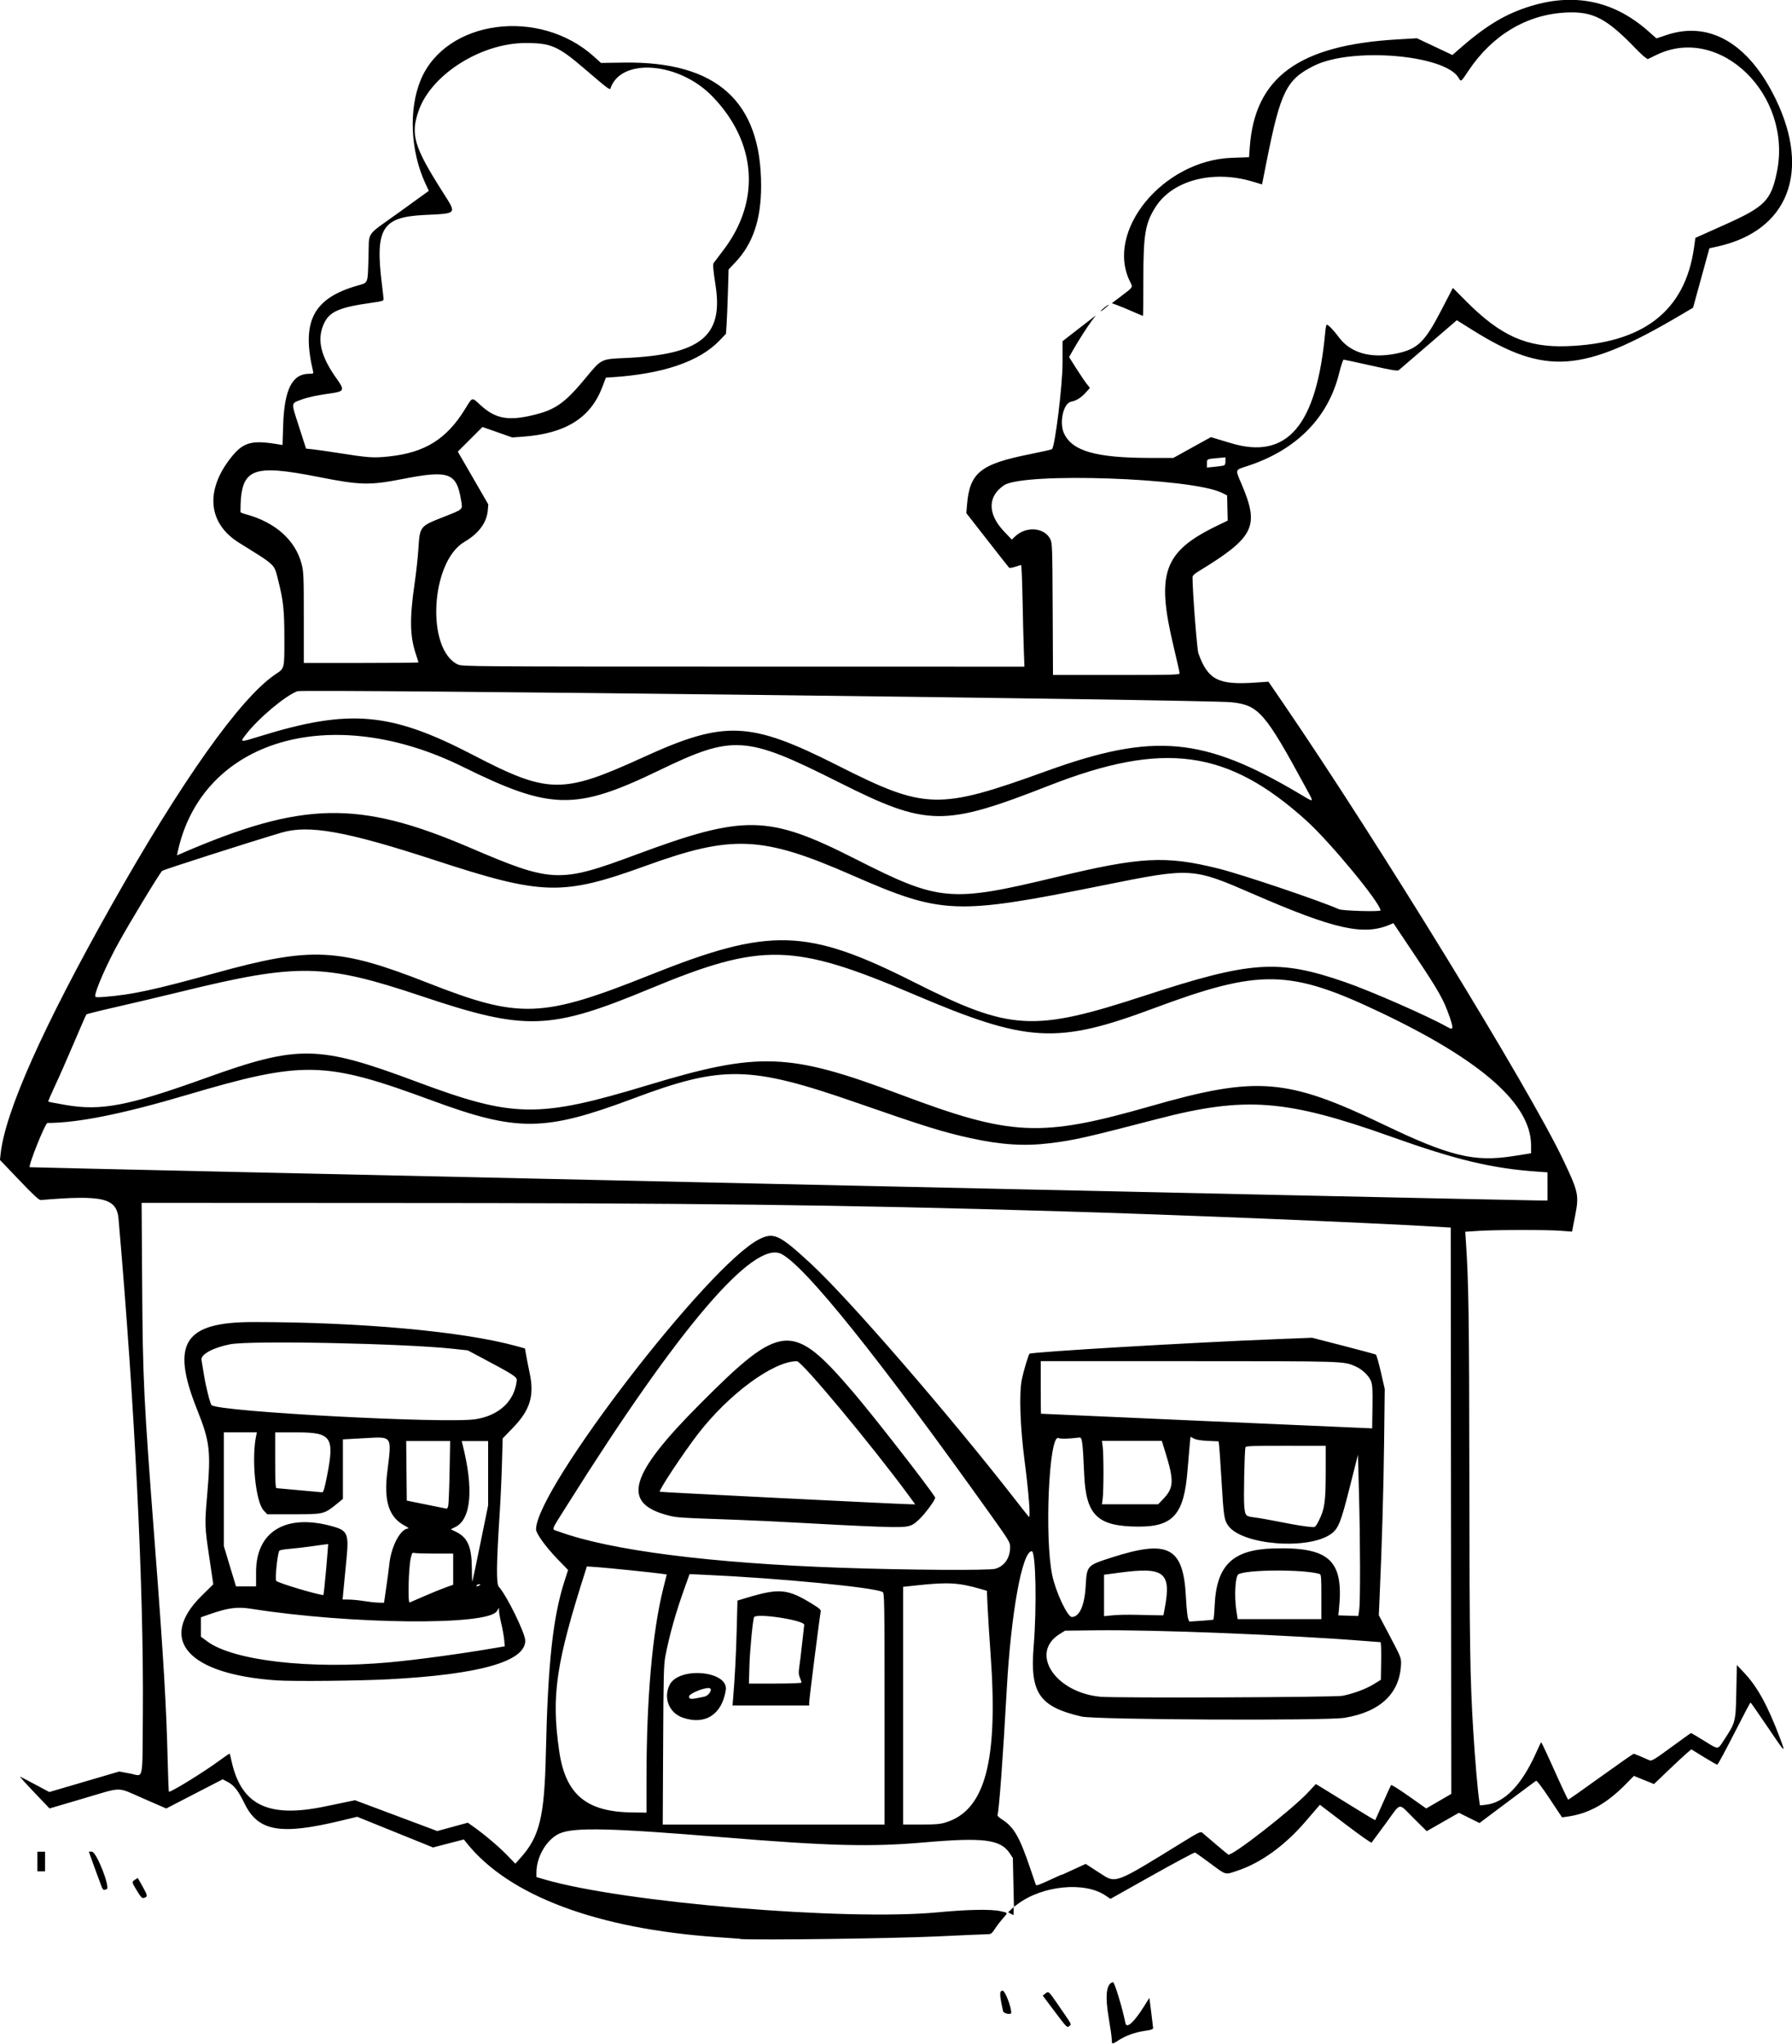<?xml version="1.0"?>
<svg xmlns="http://www.w3.org/2000/svg" height="1871" width="1641" viewBox="0 0 1641 1871">
  <path d="M1018.6 1870.2c-.319-.319-.58-2.132-.58-4.03s-1.172-10.26-2.606-18.583c-3.634-21.102-2.368-32.21 3.81-33.427 1.343-.264 8.65 23.808 11.398 37.55 1.072 5.363 7.943-.918 17.213-15.736l4.68-7.48 1.668 12.98c.918 7.14 1.707 13.698 1.753 14.574.066 1.245-1.657 1.84-7.854 2.717-8.889 1.257-17.877 4.573-24.485 9.033-2.43 1.64-4.678 2.72-4.997 2.402zm-52.562-28.903l-11.141-14.824 2.173-1.76c3.19-2.583 2.977-2.767 12.061 10.428 13.257 19.254 12.203 17.22 9.97 19.241-1.862 1.685-2.267 1.28-13.063-13.085zm-47.478-.593c-3.392-15.284-3.471-18.75-.431-18.75 2.242 0 7.892 14.492 7.892 20.243 0 2.086-6.976.69-7.461-1.493zm-241.06-66.3c-2.75-.2-11.975-.847-20.5-1.44-110.25-7.66-190.86-37.856-229.46-85.953l-2.793-3.48-14.093 3.666-14.093 3.665-34.73-14.04-34.732-14.042-14.797 3.567c-55.606 13.402-75.86 9.842-88.28-15.52-5.897-12.037-9.61-16.814-15.49-19.923l-4.565-2.413-9.73 5.005c-5.352 2.752-16.993 8.76-25.868 13.348l-16.137 8.345-20.89-9.1c-25.088-10.927-18.118-10.925-55.132-.015l-30.818 9.083-7.495-7.833c-14.344-14.99-20.384-21.615-19.353-21.226.57.215 6.794 3.46 13.83 7.211l12.792 6.82 32.017-9.398 32.017-9.398 10.013 1.886c12.575 2.368 11.103 9.343 11.606-55 .891-114.18-7.313-281.02-22.255-452.56-1.667-19.137-14.083-22.165-71.158-17.35-1.535.3-6.9-4.7-19.777-18.2l-17.671-18.5.597-5.5c4.192-38.6 38.735-116.03 101.23-227 64.51-114.55 118.49-190.58 150.49-212 8.443-5.65 8.16-4.487 8.136-33.5-.02-25.018-.994-34.204-5.496-51.835-4.115-16.117-1.296-13.377-36.09-35.076-28.345-17.676-31.182-47.736-7.348-77.838 11.323-14.301 18.91-16.38 44.137-12.093l3.113.528.565-17.843c1.05-33.04 8.24-47.35 23.79-47.35 3.803 0 4.11-.191 3.62-2.25-10.83-45.417.042-66.699 39.98-78.273 10.876-3.151 9.91-.837 10.764-25.784.864-25.255-3.664-18.59 28.318-41.685l26.914-19.435-3.298-7.137c-13.54-29.29-15.22-67.626-4.14-94.328 22.9-55.182 108.68-66.68 158.84-21.29l6.261 5.665 21.08-.3c84.88-1.212 125.59 35.362 125.57 112.82-.009 30.71-7.45 52.846-23.478 69.837l-6.304 6.684-.627 20.989c-.345 11.544-.89 24.785-1.21 29.424l-.583 8.434-5.645 5.936c-18.62 19.579-52.352 31.028-99.972 33.932l-4.327.264-3.219 8.5c-10.754 28.397-33.618 42.702-72.82 45.559l-9.693.706-13.634-4.79-13.634-4.79-11.306 11.273-11.306 11.274 13.953 24.134 13.953 24.134-.459 5.563c-.916 11.103-8.402 21.182-21.35 28.744-31.18 18.21-35.368 98.876-5.832 112.33 3.836 1.747 14.55 1.822 261.3 1.843l257.31.04-.55-14.75c-.304-8.112-.829-29.038-1.165-46.5-.336-17.462-.93-31.75-1.318-31.75-.389 0-2.848.73-5.464 1.621-2.685.915-5.122 1.242-5.595.75-.47-.48-9.45-11.89-19.98-25.37l-19.133-24.5.586-7.19c2.438-29.89 12.111-37.7 58.014-46.84 10.45-2.082 19.38-4.115 19.842-4.518 2.76-2.41 9.66-58.53 9.66-78.56v-20.213l6.25-4.89c3.438-2.69 10.3-8.01 15.25-11.821l9-6.93-3.763 4.984c-4.143 5.488-12.684 18.873-17.59 27.568l-3.15 5.583 6.559 10.345c3.607 5.69 7.903 12.042 9.545 14.115l2.986 3.77-3.64 4.03c-4.496 4.976-8.815 7.695-13.65 8.59-7.03 1.304-11.008 19.192-6.446 28.99 7.596 16.312 29.353 22.457 79.598 22.482l20.45.01 17.238-9.534 17.238-9.533 18.38 5.533c51.508 15.507 78.378-16.016 86.275-101.22.37-3.987.964-7.247 1.32-7.245 1.526.012 6.358 4.981 11.076 11.39 10.72 14.561 29.364 19.868 52.8 15.027 19.279-3.982 25.883-10.296 40.784-38.993l10.942-21.07 12.024 12.097c31.51 31.704 55.455 42.463 91.84 41.265 70.248-2.313 108.76-32.01 116.95-90.18l1.261-8.962 27.485-12.31c36.08-16.159 41.771-21.93 47.11-47.768 14.585-70.608-51.975-135.56-110.11-107.45l-8.191 3.961-2.663-1.925c-1.465-1.058-4.688-4.037-7.163-6.618-27.722-28.914-40.03-35.377-65-34.135-35.852 1.783-67.353 20.548-89.144 53.102-7.235 10.808-6.854 10.531-9.153 6.639-12.457-21.088-97.553-28.25-132.2-11.127-25.39 12.547-30.867 23.527-43.54 87.287l-4.254 21.403-9.103-2.707c-36.156-10.748-73.054-.934-88.51 23.538-9.431 14.933-11.076 24.843-11.086 66.78 0 18.012-.155 32.75-.335 32.75-.18 0-4.568-1.856-9.75-4.125-5.183-2.27-11.53-4.885-14.106-5.812l-4.685-1.687 8.505-6.42c11.14-8.41 10.883-8.017 8.413-12.858-23.656-46.369 29.682-111.56 93.104-113.8l15.654-.553.653-9.12c4.578-63.934 44.77-93.368 134.72-98.655l18.355-1.08 16.251 7.664 16.251 7.664 5.527-4.857c23.964-21.06 41.078-31.647 62.795-38.846 41.645-13.805 78.75-6.557 110.74 21.634l7.783 6.857 9.275-3.107c39.398-13.2 75.246 7.83 99.9 58.605 32.44 66.81 11.254 120.62-53.125 134.94l-7.57 1.683-7.485 27.19-7.483 27.188-11.445 6.757c-89.736 52.977-123.85 55.408-190.67 13.592l-14.225-8.901-25.775 22.194c-14.176 12.206-26.45 22.752-27.275 23.435-1.218 1.007-6.021.227-25.5-4.143-13.2-2.961-24.48-5.395-25.064-5.409-.585-.014-2.484 5.701-4.219 12.7-10.11 40.771-39.373 70.226-84.218 84.767-11.229 3.641-10.926 2.692-5.166 16.17 16.76 39.22 12.043 48.79-39.584 80.304-3.755 2.292-5.244 3.821-5.229 5.37.14 14.53 4.135 65.972 5.396 69.493 8.645 24.14 18.196 29.1 51.624 26.813l12.54-.858 14.609 21.358c85.443 124.92 224.13 350.95 254.84 415.36 14.482 30.368 15.075 33.081 11.37 52.078l-2.832 14.527-10.534-.802c-13.075-.996-59.448-.916-75.405.131l-11.87.779.65 9.643c2.482 36.746 2.945 68.901 3.117 216.64.177 152.45.632 182.19 3.514 229.5 1.617 26.56 4.108 55.706 5.587 65.375l.592 3.875 5.641-.64c16.99-1.925 32.508-18.004 45.746-47.397 2.321-5.154 4.412-9.563 4.648-9.798s5.766 11.5 12.29 26.08c6.526 14.578 12.16 26.506 12.523 26.506.362 0 13.79-9.45 29.839-21s29.598-21 30.109-21c.51 0 3.529 1.165 6.707 2.588s6.754 2.974 7.947 3.445c1.824.72 4.973-1.204 19.793-12.088 9.693-7.12 17.83-12.944 18.08-12.944s5.57 3.15 11.82 7c13.854 8.532 12.342 8.593 18.462-.75 10.533-16.08 10.606-16.37 11.176-44.098l.5-24.35 6.065 6.35c12.595 13.184 22.056 30.328 33.528 60.756 5.4 14.323 5.1 14.045-11.717-10.833-8.182-12.104-15.101-22.015-15.376-22.025s-7.025 12.792-15 28.45-14.911 28.474-15.413 28.483c-.502.01-6.061-3.15-12.353-7.02l-11.44-7.035-4.147 3.517c-2.281 1.935-9.973 9.085-17.094 15.888l-12.948 12.371-9.191-3.74-9.192-3.74-6.861 7.003c-18.142 18.515-34.512 27.64-54.409 30.325l-4.548.614-11.334-17.06c-6.96-10.479-11.766-16.8-12.452-16.386-.615.372-12.517 9.22-26.45 19.662l-25.332 18.987-9.428-4.683-9.428-4.684-14.74 8.41-14.74 8.41-12.014-11.912c-14.508-14.384-10.962-15.056-25.512 4.839-6.738 9.212-12.576 17.116-12.975 17.563-.4.447-11.208-7.165-24.02-16.915l-23.294-17.73-2.593 3.011-10.747 12.49c-18.768 21.816-40.675 37.637-61.992 44.77-11.897 3.98-10.067 4.459-24.905-6.522-7.121-5.27-13.444-9.792-14.05-10.05-.606-.258-18.294 9.182-39.306 20.976l-38.204 21.445-4.75-3.197c-19.033-12.808-57.476-9.026-80.138 7.883l-3.5 2.612-.5-22.37-.5-22.37-2.758-4.165c-8.52-12.864-23.971-14.814-79.241-10.004-48.068 4.183-87.135 3.177-182.5-4.7-104.04-8.594-137.37-9.368-150.68-3.497-11.64 5.3-21.08 21.1-21.08 35.7v4.144l7.25 2.128c72.238 21.206 276.08 38.221 360.75 30.112 26.648-2.552 48.214-2.956 56.75-1.062 7.41 1.644 7.258 1.161 2.175 6.936-2.241 2.546-5.467 6.778-7.168 9.403-2.736 4.223-3.508 4.777-6.675 4.795-1.97.012-23.157.934-47.082 2.05-39.906 1.862-163.83 3.479-179.5 2.343zm294.77-58.447l21.946-10.033 12.642 8.192c15.414 9.987 12.672 11.016 78.048-29.275 12.427-7.659 14.625-8.695 16-7.546.877.733 6.32 5.381 12.094 10.33 5.775 4.949 11.072 9.338 11.772 9.754 3.162 1.881 58.163-40.963 73.051-56.905l7.143-7.649 6.267 3.766c3.447 2.071 15.627 9.586 27.067 16.699 11.44 7.113 20.922 12.768 21.072 12.567.15-.202 3.333-7.342 7.075-15.866 3.742-8.525 7.107-15.837 7.477-16.25.371-.411 7.747 4.242 16.392 10.34l15.718 11.089 11.485-6.67 11.485-6.668-.252-259.17-.251-259.17-12-.702c-71.23-4.163-239.55-11.05-349-14.279-199.06-5.873-332.61-7.49-619.86-7.507l-217.95-.1.495 74.75c.583 88.081 1.339 103.5 11.73 239.25 7.734 101.05 10.485 147.45 11.634 196.25.372 15.812.903 28.75 1.18 28.75 2.683 0 32.934-18.714 46.464-28.743 4.833-3.583 8.942-6.344 9.132-6.136.189.209.843 2.747 1.454 5.64 8.697 41.222 33.362 53.554 85.477 42.738l27.85-5.78 37.65 14.103 37.649 14.103 14-3.815 14-3.814 5 3.53c10.107 7.136 23.202 18.194 30.756 25.971l7.755 7.985 4.606-5.123c17.722-19.712 22.068-37.608 23.363-96.21 1.813-82.061 6.436-124.49 17.185-157.69l3.154-9.74-9.463-9.76c-11.3-11.8-19.87-23.6-19.87-27.5 0-36.87 158.13-242.28 204.38-265.49 13.243-6.646 18.457-4.198 46.885 22.01 35.134 32.393 127.74 139.33 189.68 219.04 5.13 6.6 9.77 12.45 10.313 13 1.742 1.765-.024-21.575-3.858-51-4.086-31.352-5.14-61.543-2.6-74.5 1.327-6.765 5.722-21.621 7.017-23.716 1.001-1.62 149.13-10.366 227.26-13.418l31.582-1.234 28.675 7.38c15.77 4.06 29.152 7.675 29.736 8.036.583.36 2.645 7.585 4.581 16.054l3.521 15.399-.576 49c-.505 43.003-2.002 94.245-4.178 143.02l-.67 15.02 10.279 19.473c9.873 18.705 10.27 19.699 10.07 25.22-.965 26.749-18.846 43.792-51.644 49.224-16.99 2.814-228.28 1.807-240.96-1.148-38.738-9.028-47.288-21.531-43.811-64.061 2.965-36.267 1.96-87.247-1.72-87.247-8.831 0-19.074 56.675-22.953 127-3.37 61.073-6.994 110.2-8.453 114.56-.195.583 1.619 2.31 4.031 3.836 10.965 6.937 16.167 15.944 26.046 45.103 2.423 7.15 4.606 13.562 4.851 14.25.656 1.839.069 2.056 23.778-8.784zm-718.77-178c-81.649-5.594-109.69-37.292-68.677-77.62l10.494-10.317-3.678-24.763c-4.163-28.024-4.243-30.194-2.048-55.453 3.654-42.048 2.73-50.052-9.245-80.085-24.147-60.557-11.75-79.731 51.541-79.722 98.656.015 192.56 8.598 241.23 22.048l7.615 2.105 1.074 6.171c.59 3.395 2.069 10.89 3.286 16.655 4.335 20.55.295 33.614-15.417 49.85l-9.355 9.667-.663 23.5c-.365 12.925-1.322 33.625-2.127 46-2.935 45.123-3.151 63.704-.77 66.267 7.143 7.684 24.242 42.498 24.242 49.355 0 19.094-41.946 30.947-125 35.323-27.36 1.441-87.591 2.04-102.5 1.018zm102.86-16.513c25.733-2.339 68.233-8.143 99.523-13.591l6.383-1.111-.58-6.125c-.319-3.368-1.5-9.949-2.626-14.624-1.125-4.675-2.057-9.85-2.07-11.5l-.023-3-2.044 3.19c-8.514 13.293-134.04 12.028-224.84-2.265-13.033-2.052-21.17-.954-38.828 5.237l-7.25 2.541V1497.997l5.962 4.389c23.847 17.555 94.237 25.617 166.4 19.058zm-2.56-69.201c1.167-8.113 2.398-17.45 2.737-20.75 1.667-16.232 10.212-32.356 17.248-32.547.943-.026-.37-1.132-2.918-2.46-14.659-7.635-19.532-22.394-16.225-49.147 4.174-33.762 4.995-32.51-20.393-31.096L314 1317.37v54.512l-5.687 4.633c-11.52 9.3-11.89 9.4-39.41 9.4h-24.165l-3.26-3.455c-7.455-7.905-11.402-47.63-6.837-68.795l.594-2.75H205v104.194l4.555 15.153c2.506 8.334 5.016 16.616 5.578 18.403l1.022 3.25H234.5v-13.25c0-36.597 26.58-53.108 68-42.237 16.14 4.236 17.173 6.509 14.627 32.204-1.133 11.43-2.358 24.046-2.723 28.033l-.663 7.25 5.88.075c3.233.04 9.479.662 13.878 1.38 4.4.718 10.291 1.359 13.09 1.425l5.09.12 2.12-14.75zm35.2 8.4c6.876-2.98 15.539-6.499 19.25-7.818l6.75-2.398v-28.518l-16.75-.014c-9.212-.01-17.692-.267-18.846-.576-1.863-.5-2.238.086-3.36 5.263-1.953 9.013-2.686 40.801-.924 40.06.76-.319 7.005-3.019 13.88-6zm-90.38-23.9c1.11-12.788 1.957-23.354 1.883-23.481-.074-.127-6.132.649-13.462 1.725-7.33 1.075-17.289 2.255-22.132 2.62-5.215.394-8.987 1.14-9.252 1.831-1.911 4.98-3.989 26.734-2.633 27.574 4.005 2.484 34.606 11.657 43.026 12.9.304.044 1.46-10.382 2.57-23.169zm140.38 14.2c1.293-.835 1.267-.972-.19-.985-.93-.01-1.97.435-2.31.985-.782 1.266.542 1.266 2.5 0zm.994-38.796l7.007-34.296v-58.908h-24.216l.702 2.75c10.385 40.667 8.053 68.552-6.337 75.786l-4.351 2.187 4.598 2.227c10.89 5.271 14.563 13.649 14.683 33.482.044 7.187.266 12.618.494 12.068s3.567-16.433 7.42-35.296zm-29.53-34c.383-1.513.936-15.462 1.229-31l.532-28.25H371.97l.266 27.25.266 27.25 18 3.664c9.9 2.015 18.285 3.703 18.633 3.75.349.047.947-1.152 1.33-2.664zm-110.96-27.5c6.99-35.5 4.02-39.7-27.97-39.7h-19.53v25.5c0 19.69.285 25.518 1.25 25.58.688.044 10.025.885 20.75 1.87s20.175 1.846 21 1.913c1.156.094 2.19-3.378 4.5-15.12zm136.29-51.778c21.518-3.492 35.48-16.713 37.408-35.426.335-3.245-2.36-4.982-32.764-21.116l-12.069-6.405-13.43-1.458c-45.382-4.929-185.26-7.772-204.09-4.149-15.622 3.006-27.179 9.297-26.323 14.328.258 1.518 1.195 7.26 2.081 12.76 1.87 11.597 5.763 27.26 7.113 28.61 6.026 6.026 215.58 17.154 242.08 12.855zm374.21 265.1c0-100.35-.094-106.02-1.77-106.91-7.942-4.25-94.017-12.603-161.75-15.695l-15.02-.686-4.622 12.88c-7.988 22.253-13.633 42.242-17.475 61.878-1.56 7.974-1.801 17.291-2.11 81.75l-.35 72.75h203.1v-105.96zm-184.78 8.074c-12.41-4.287-17.917-17.832-12.12-29.808 8.366-17.28 54.366-13.099 51.522 4.685-3.58 22.389-18.949 32.188-39.403 25.123zm19.534-19.144c4.99-1.075 8.576-7.965 4.145-7.965-5.544 0-17.895 5.312-17.895 7.696 0 2.856 1.6 2.887 13.75.27zm26.684.285c1.576-19.01 2.583-38.618 3.21-62.517l.677-25.767 8.09-2.43c30.616-9.191 37.93-8.465 61.34 6.096 6.06 3.77 7.17 4.868 6.758 6.689-.852 3.767-10.509 79.911-10.509 82.865v2.813H670.8l.643-7.75zm62.57-13.2c0-.483-.683-2.513-1.518-4.51-1.21-2.897-1.322-4.895-.552-9.872.53-3.432 1.662-12.765 2.515-20.74.853-7.975 1.746-15.95 1.985-17.722.552-4.087-42.29-10.844-45.804-7.225-1.12 1.153-3.956 30.166-4.37 44.696l-.461 16.25h24.103c13.25 0 24.1-.4 24.1-.9zm132.14 127.91c36.06-11.1 48.08-56.3 40.96-154-1.102-15.125-2.317-34.35-2.7-42.722l-.696-15.222-5.579-1.622c-20.149-5.858-30.043-6.43-58.377-3.377l-12.75 1.374v217.56h16.395c13.471 0 17.528-.35 22.75-1.964zm-274.13-40.2c.024-73.32 5.4-134.2 15.36-173.95l3.182-12.7-3.526-.553c-6.27-.982-51.252-5.602-60.566-6.221l-9.04-.6-1.083 3.387c-27.33 85.515-31.595 114.53-24.303 165.39 5.709 39.809 24.73 55.875 66.716 56.35l13.25.2.01-31.25zm637.39-75.635c10.077-2.032 21.33-6.209 28.36-10.526l6.744-4.142.273-17.224c.15-9.473-.121-17.224-.604-17.224s-6.457-.444-13.274-.986c-70.916-5.645-192.96-10.502-247.48-9.85l-28.081.336-4.864 3.01c-27.838 17.22-4.663 53.313 36.89 57.451 13.346 1.329 215.06.561 222.03-.845zm-118.29-69.704c.333-.193.871-6.102 1.197-13.131 1.697-36.672 16.477-50.963 53.81-52.03 51.714-1.479 64.819 10.937 59.906 56.75l-.483 4.5 9.156.286 9.156.287.823-5.787c1.087-7.64.977-61.913-.216-106.29l-.954-35.5-7.433 29.441c-8.11 32.126-10.38 37.9-16.785 42.72-20.445 15.38-82.097 10.58-94.659-7.371-3.663-5.235-4.097-8.233-6.127-42.29-.868-14.574-1.805-28.36-2.081-30.635l-.503-4.135-9.706-.421c-6.441-.28-10.767-.982-12.86-2.091l-3.154-1.67-.604 5.726c-.332 3.15-1.305 14.501-2.161 25.226-3.199 40.063-13.123 51.388-44.926 51.266-37.538-.143-48.02-10.19-49.677-47.619-1.33-30.034-1.865-34.206-4.343-33.915-10.643 1.251-16.678 1.394-19.361.459-8.579-2.99-12.746 91.59-5.539 125.7 3.251 15.386 13.944 38.104 17.934 38.104 6.888 0 11.616-10.406 12.628-27.792 1.131-19.427 1.031-19.314 23.564-26.58 52.228-16.837 65.884-9.66 68.253 35.872.487 9.35 1.375 18.28 1.974 19.845l1.09 2.845 10.737-.714c5.906-.393 11.011-.873 11.344-1.065zm98.9-20.9c0-18.597-.157-20.48-1.75-20.947-14.652-4.306-67.098-4.04-74.244.376-2.86 1.768-3.866 19.939-1.84 33.254l1.18 7.75h76.654v-20.433zm-169 16.489c7.425.21 15.948.395 18.94.412l5.438.031 1.296-7c5.994-32.383-.623-37.502-41.424-32.048l-14.25 1.905v37.93l8.25-.805c4.537-.443 14.325-.634 21.75-.424zm-129.68-42.128c8.458-2.349 13.661-9.937 13.674-19.94.005-4.24-1.019-5.946-17.108-28.5-103.5-145.08-170.32-228.36-192.32-239.69-25.382-13.07-94.312 67.687-196.24 229.91-15.665 24.933-14.612 21.579-7.584 24.159 46.797 17.178 138.94 28.977 258.75 33.132 60.079 2.083 134.89 2.577 140.82.93zm-120.82-39.1c-11-.447-35.75-1.72-55-2.83s-47.825-2.468-63.5-3.016c-50.794-1.776-52.23-1.87-60.169-3.927-43.277-11.214-35.866-36.853 29.62-102.47 74.204-74.358 84.302-75.127 139.53-10.636 18.621 21.743 69.66 87.238 75.324 96.66.875 1.454-9.486 15.512-15.247 20.687-8.044 7.226-8.28 7.251-50.562 5.536zm41.88-27.7c-34.17-46.4-98.11-123.2-102.65-123.2-21.629 0-62.538 30.119-90.759 66.819-13.578 17.657-35.968 51.519-34.822 52.665.391.39 215.44 11.134 228.14 11.396l5.79.12-5.699-7.75zm375.53 22.287c5.142-10.444 6.056-17.075 6.074-44.037l.016-24-36.472-.04c-30.01-.033-36.565.203-36.998 1.332-.922 2.403-1.85 47.445-1.118 54.24.941 8.734 1.178 8.978 9.697 10.04 4.067.508 14.264 2.302 22.661 3.988 14.63 2.937 24.745 4.54 30.346 4.813 2.262.11 3.04-.742 5.795-6.337zm-142.8-19.3c9.9-10.3 10.168-16.66 1.83-43.497l-3.03-9.753H1009.086l.703 5.25c.386 2.887.703 13.575.703 23.75s-.317 20.862-.703 23.75l-.703 5.25h51.48l4.566-4.75zm190.33-107.94c-1.876-4.943-7.972-10.763-14.123-13.483-10.99-4.861-8.862-4.795-153.1-4.813h-135.2v24c0 13.2.113 24.053.25 24.118s68.425 3.106 151.75 6.759l151.5 6.641.28-19.509c.23-15.904-.012-20.282-1.308-23.695zm161.6-178.2v-12.91l-8.75-.604c-41.702-2.88-74.35-10.636-133.56-31.73-97.189-34.627-134.21-37.451-215.19-16.413-65.286 16.96-75.882 19.352-97.763 22.06-23.47 2.906-44.898 1.559-73.01-4.59-25.146-5.5-41.593-10.612-104.23-32.39-97.95-34.057-122.91-34.54-204.6-3.943-81.418 30.497-106.14 30.722-184.88 1.687-97.986-36.133-117-36.534-224.59-4.733-58.319 17.237-99.243 25.443-127.05 25.475-2.014 0-17.659 39.059-16.222 40.496.371.37 1345.1 30.005 1378.6 30.38l11.25.126v-12.91zm-31.75-27.703l16.75-2.643v-7.162c0-37.675-44.665-77.287-136.63-121.17-84.288-40.221-111.12-40.778-208.96-4.334-89.05 33.15-115.53 31.6-220.01-12.93-110.02-46.88-138.84-47.5-240.89-5.17-92.23 38.26-113.94 38.98-209.5 6.96-89.12-29.86-112.97-30.33-219.5-4.31-19.25 4.702-46.653 11.18-60.895 14.397-14.243 3.217-26.202 6.21-26.578 6.653-.375.442-5.558 12.28-11.518 26.305-5.96 14.025-13.758 31.692-17.329 39.26-3.571 7.568-6.298 13.955-6.06 14.193.238.238 7.396 1.628 15.907 3.09 32.68 5.61 57.194.899 128.23-24.64 85.081-30.59 103.08-30.274 193.24 3.39 88.82 33.164 111.13 33.499 211.5 3.178 102.3-30.907 129.24-29.914 231.5 8.529 101.9 38.311 128.21 39.523 229.37 10.567 97.011-27.767 124.5-25.587 213.03 16.891 60.444 29.005 82.971 34.511 118.35 28.929zm-58.156-128.26c-4.809-14.353-9.952-23.45-31.206-55.191l-19.956-29.802-3.62 1.512c-23.9 10.02-50.5 4.04-124.2-27.97-56.5-24.52-56.7-24.54-137.7-8.24-136.13 27.42-147.53 26.95-230.8-9.46-81.8-35.78-109.17-37-188.15-8.41-76.64 27.74-94.33 27.28-193.04-4.99-81.31-26.58-115.72-32.75-140.81-25.28-32.534 9.697-108.14 33.922-109.18 34.981-2.755 2.813-29.249 46.518-40.158 66.247-10.449 18.9-21.16 43.28-21.16 48.16 0 1.37 1.155 1.487 8.75.886 24.98-1.976 45.005-6.295 101.97-21.99 87.42-24.087 112.05-22.914 193.94 9.234 84.37 33.123 104.25 32.382 204.34-7.61 108.77-43.464 142.68-42.51 240.5 6.765 88.945 44.803 109.06 45.985 211.7 12.443 97.286-31.794 122.16-33.476 183.2-12.392 23.913 8.26 76.82 31.474 94.098 41.287 5.335 3.03 5.555 1.623 1.595-10.198zm-63-96.69c0-6.68-46.089-62.505-67.754-82.07-72.2-65.24-130.7-73.22-235.67-32.18-97.02 37.92-111.57 37.67-193.03-3.22-85.1-42.73-96.22-43.44-164.5-10.49-76.12 36.74-98.84 36.3-179.37-3.45-121.09-59.77-238.85-24.7-261.09 77.76l-.717 3.302 3.841-1.657c111.22-47.99 162.47-49.05 264.34-5.44 75.441 32.297 81.887 32.574 152 6.522 99.613-37.013 121.31-36.6 201 3.81 77.256 39.175 86.811 40.041 184 16.66 77.509-18.646 100.2-19.843 148.5-7.833 21.5 5.346 91.102 28.8 110.5 37.235 3.425 1.49 38 2.45 38 1.055zm-68.554-112.61c-37.32-68.741-42.94-75.182-67.962-77.888-21.933-2.372-849.95-12.15-855.34-10.1-11.302 4.294-35.7 24.818-47.157 39.668-5.657 7.332-5.711 7.326 13.142 1.492 81.706-25.28 119.47-21.989 194.38 16.942 69.481 36.11 82.051 36.31 156.09 2.486 74.91-34.22 97.862-33.272 178.32 7.379 80.432 40.638 92.108 40.952 191.16 5.138 98.2-35.505 143.92-31.39 231.93 20.872 14.001 8.314 13.507 8.858 5.446-5.99zm-115.4-104.42c0-.869-2.448-11.781-5.44-24.25-16.227-67.622-9.215-87.086 39.938-110.85l9.563-4.624-.28-11.529-.28-11.529-4.78-2.38c-27.377-13.642-181.56-18.96-199.52-6.883-15.125 10.172-15.125 26.278.001 42.2l7.123 7.5 3.087-2.927c10.087-9.561 26.847-8.219 32.214 2.58 1.758 3.54 1.89 7.459 2.153 64.02l.28 60.25h57.97c52.148 0 57.97-.158 57.97-1.578zm-697-9.9c0-.264-1.09-3.751-2.424-7.75-5.485-16.452-5.751-32.532-1.071-64.771 1.397-9.625 2.933-23.634 3.414-31.131 1.348-21.02 1.247-20.89 22.687-29.353 18.917-7.469 17.907-6.51 16.406-15.59-4.139-25.03-11.133-27.588-53.012-19.396-30.69 6.003-39.069 5.824-76.918-1.644-62.7-12.38-72.08-8.22-72.08 31.96 0 .405 2.125 1.306 4.722 2 27.156 7.264 45.684 23.782 51.3 45.737 1.82 7.09 1.98 11.16 1.98 49.07v41.34h52.5c28.875 0 52.5-.215 52.5-.479zm737.25-180.17c1.243-.346 1.75-1.507 1.75-4.005v-3.518l-7.75.707c-9.433.86-9.25.76-9.25 5.102v3.52l6.75-.66c3.713-.362 7.538-.879 8.5-1.146zm-764.2-8.38c32.744-3.415 52.737-15.86 69.621-43.335 6.984-11.365 5.972-11.106 14.141-3.621 13.964 12.796 25.891 14.822 50.477 8.576 18.693-4.748 27.51-11.22 46.283-33.977 13.891-16.837 13.728-16.755 35.186-17.692 69.33-3.03 90.448-19.753 83.37-66.026-2.342-15.31-2.715-19.736-1.773-20.992.657-.876 4.865-6.45 9.351-12.386 33.962-44.938 29.814-98.675-10.832-140.34-30.558-31.326-83.604-35.34-93.038-7.042-.571 1.715-2.494.26-23.846-18.036-24.19-20.717-30.61-23.513-53.94-23.496-40.634.031-86.052 28.65-97.756 61.6-7.812 21.992-4.618 32.983 21.596 74.306 13.407 21.135 14.307 19.973-16.616 21.482-38.699 1.89-45.11 12.41-38.73 63.556.82 6.58 1.495 12.703 1.5 13.61.005 1.312-1.769 1.892-8.743 2.856-32.17 4.449-40.973 8.265-46.129 19.997-6.29 14.312-2.642 29.48 12.015 49.942 7.293 10.181 6.808 11.532-4.726 13.157-13.193 1.86-21.94 3.706-27.47 5.799-9.966 3.772-9.783 1.895-2.417 24.756l6.493 20.153 6.242.662c3.433.365 13.217 1.76 21.742 3.1 29.498 4.638 33.484 4.92 48 3.407zm569.22 1333.7l-2.277-1.265 2.527-2.374 2.528-2.375v3.675c0 2.02-.113 3.658-.25 3.638-.138-.02-1.275-.604-2.528-1.3zm-799.97-20.8c-4.976-8.18-4.984-8.222-1.803-10.306l2.447-1.604 4.586 8.155c4.609 8.196 4.701 9.117 1.02 10.168-1.637.468-2.772-.697-6.25-6.414zm-32.364-3.7c-1.688-4.36-7.894-21.241-9.926-27l-1.852-5.25h2.786c4.175 0 17.152 33 13.524 34.393-2.707 1.038-3.433.695-4.532-2.143zm-58.886-23.2v-9h7v18h-7v-9zm973.9-1419.3c1.54-1.941 7.089-6.118 7.089-5.337 0 .266-1.913 1.976-4.25 3.8-2.338 1.822-3.615 2.514-2.839 1.536z"/>
</svg>
